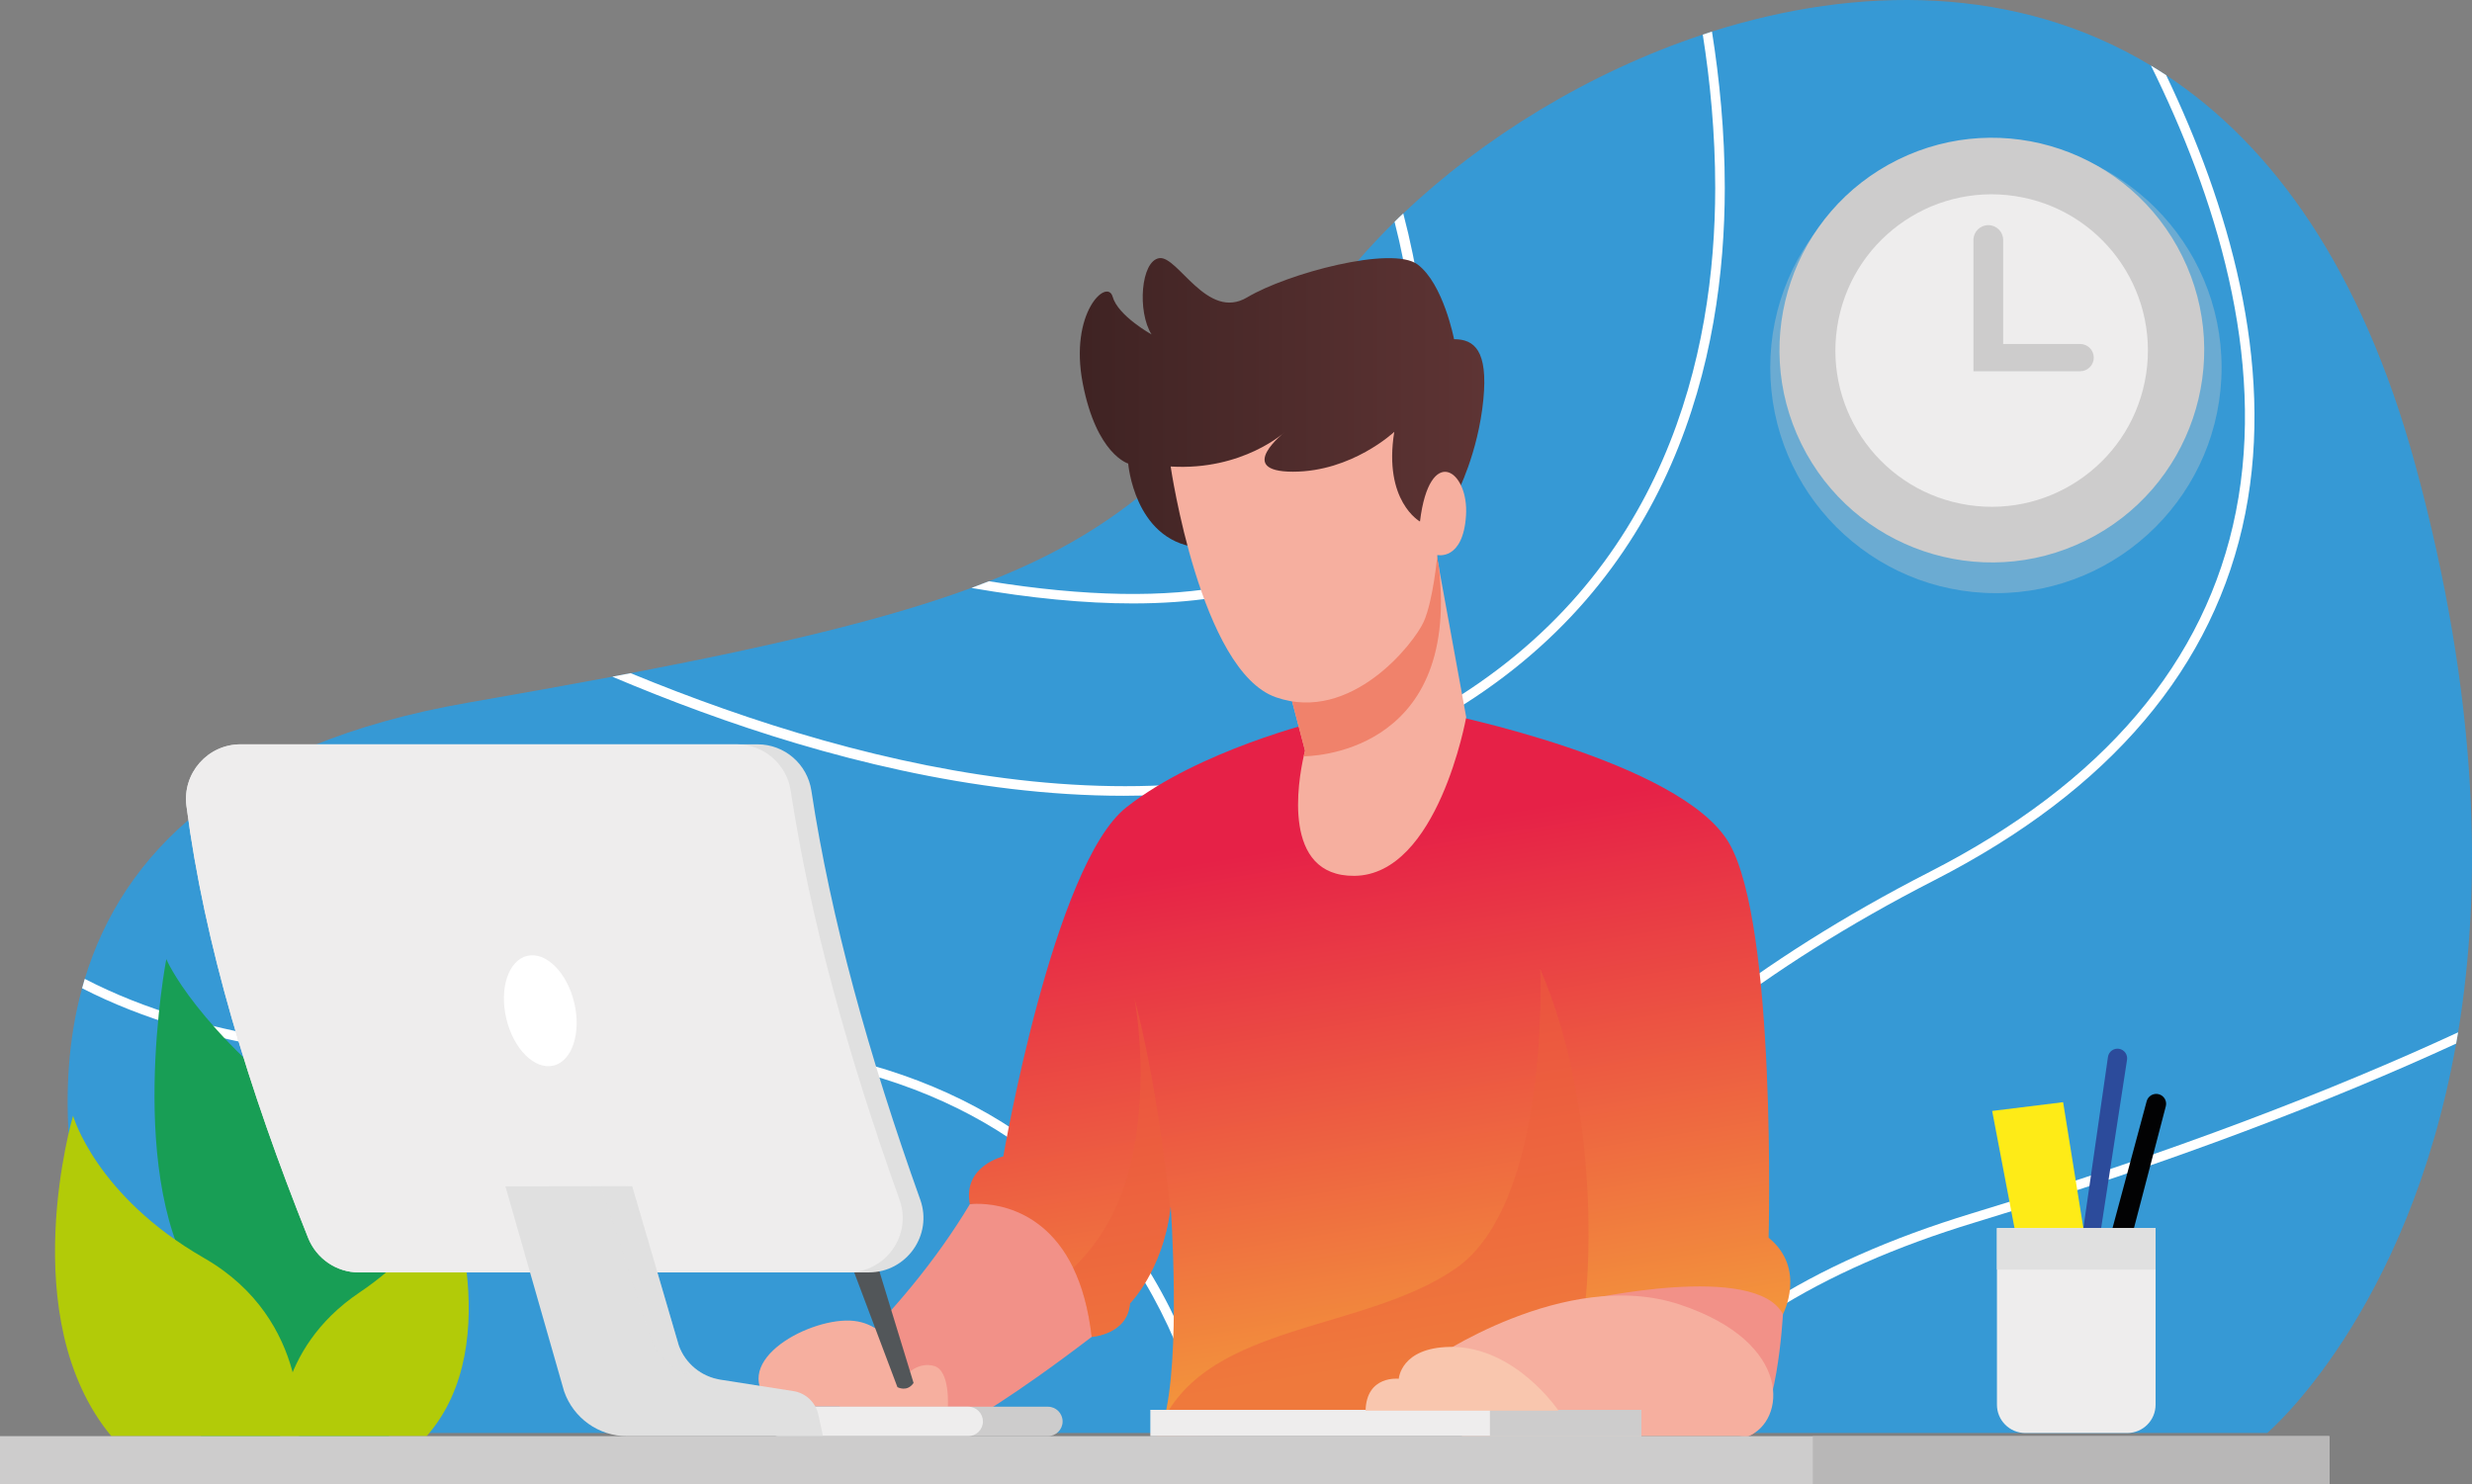 <?xml version="1.0" encoding="iso-8859-1"?>
<!-- Generator: Adobe Illustrator 24.3.0, SVG Export Plug-In . SVG Version: 6.00 Build 0)  -->
<svg version="1.1" id="Layer_1" xmlns="http://www.w3.org/2000/svg" xmlns:xlink="http://www.w3.org/1999/xlink" x="0px" y="0px"
	 viewBox="0 0 258.41 155.148" style="enable-background:new 0 0 258.41 155.148;" xml:space="preserve">
<rect x="0" y="0" width="258.41" height="155.148" fill="#808080" stroke="none"/>
<g>
	<g>
		<path style="fill:#3699D5;" d="M256.96,107.928c-0.07,0.4-0.14,0.79-0.21,1.18c-5.03,28.28-19.75,40.71-19.75,40.71H16.15
			c0,0-13.51-24.83-7.57-46.5c0.09-0.33,0.18-0.66,0.28-0.98c3.91-12.9,14.94-24.52,40.14-28.89c5.42-0.94,10.41-1.84,15.01-2.7
			c0.65-0.13,1.28-0.25,1.91-0.37c15.99-3.06,27.14-5.79,35.62-8.91c0,0,0,0,0.01,0c0.62-0.23,1.23-0.47,1.83-0.7
			c17.23-6.78,23.12-15.59,38.56-33.49c1.2-1.39,2.48-2.75,3.84-4.09c0.3-0.3,0.6-0.59,0.91-0.87c8.33-7.92,19.39-14.75,31.31-18.7
			c0.32-0.11,0.64-0.22,0.96-0.32c15.27-4.84,31.86-4.91,45.89,3.56c0.53,0.32,1.06,0.65,1.59,1c11.11,7.33,20.47,20.28,26.06,40.79
			C259.18,73.178,259.46,92.768,256.96,107.928z"/>
		<g>
			<path style="fill:#FFFFFF;" d="M234.71,53.688c-3.18,16.03-14.11,28.92-32.48,38.33c-36.1,18.47-50.47,41.58-56.15,57.8h-1.05
				c0.01-0.03,0.02-0.06,0.03-0.09c5.69-16.41,20.15-39.89,56.71-58.6c18.09-9.26,28.84-21.92,31.96-37.63
				c3.21-16.2-2.23-33.19-8.88-46.64c0.53,0.32,1.06,0.65,1.59,1C232.84,21.218,237.85,37.818,234.71,53.688z"/>
			<path style="fill:#FFFFFF;" d="M256.96,107.928c-0.07,0.4-0.14,0.79-0.21,1.18c-12.93,5.95-29.42,12.34-50.31,18.7
				c-16.54,5.03-28.15,12.41-34.65,22.01h-1.2c6.55-10.07,18.47-17.77,35.56-22.97C227.35,120.398,243.98,113.928,256.96,107.928z"
				/>
			<path style="fill:#FFFFFF;" d="M180.3,19.668c-0.01,17.43-5.13,41.16-29.42,55.29c-10.29,5.99-21.85,8.24-33.43,8.24
				c-15.72,0-31.47-4.15-44.13-8.78c-3.21-1.17-6.33-2.41-9.31-3.67c0.65-0.13,1.28-0.25,1.91-0.37
				c25.01,10.31,58.86,18.61,84.46,3.72c23.88-13.89,28.91-37.27,28.92-54.43c0-5.77-0.54-11.24-1.3-16.05
				c0.32-0.11,0.64-0.22,0.96-0.32C179.74,8.198,180.3,13.778,180.3,19.668z"/>
			<path style="fill:#FFFFFF;" d="M144.16,53.438c-4.87,6.43-13.49,9.65-25.75,9.65c-5.01,0-10.64-0.54-16.86-1.62
				c0.62-0.23,1.23-0.47,1.83-0.7c20.11,3.23,33.53,0.58,39.98-7.93c5.78-7.61,5.15-18.94,2.42-29.65c0.3-0.3,0.6-0.59,0.91-0.87
				C149.6,33.398,150.33,45.308,144.16,53.438z"/>
			<path style="fill:#FFFFFF;" d="M127.07,149.818h-1.03c-2.12-8.37-6.05-17.41-13.22-24.75c-11.75-12.03-29.59-17.06-53.02-14.93
				c-21.45,1.94-38.61-0.35-51.22-6.82c0.09-0.33,0.18-0.66,0.28-0.98c12.46,6.45,29.49,8.73,50.85,6.8
				c23.76-2.15,41.86,2.98,53.83,15.24C120.92,131.938,124.93,141.238,127.07,149.818z"/>
		</g>
	</g>
	<g>
		<path style="fill:#189E55;" d="M41.133,140.398c0,0,5.75-12.875-7.5-22.875s-16.25-17.25-16.25-17.25s-4.476,23.481,3.625,34.625
			v16.125h19.614L41.133,140.398z"/>
		<path style="fill:#B2CB08;" d="M29.273,150.148c0,0-0.649-9,8.312-15.025c8.961-6.025,8.831-12.1,8.831-12.1
			s6.883,17.236-1.818,27.125H29.273z"/>
		<path style="fill:#B2CB08;" d="M31.262,150.148c0,0,1.385-12.125-9.933-18.625S7.637,116.648,7.637,116.648s-6.25,21.125,4,33.5
			H31.262z"/>
	</g>
	<g>
		<g>
			<g>
				<path style="fill:#F29188;" d="M101.38,125.898c-3.487,5.816-8.071,11.359-13.61,16.665v6.046h13.52c0,0,4.271-2.3,12.831-8.84
					C114.12,139.768,116.927,121.065,101.38,125.898z"/>
				<path style="fill:#F29188;" d="M186.38,137.398c0,0-0.63,12-3.63,12.75s-15.292-10.38-15.292-10.38l-1.398-5.31l9.107-6.643
					C175.167,127.815,186.01,131.148,186.38,137.398z"/>
			</g>
			<g>
				<linearGradient id="SVGID_1_" gradientUnits="userSpaceOnUse" x1="147.48" y1="142.629" x2="138.48" y2="87.962">
					<stop  offset="0" style="stop-color:#F3933C"/>
					<stop  offset="1" style="stop-color:#E62147"/>
				</linearGradient>
				<path style="fill:url(#SVGID_1_);" d="M186.38,137.398c-2.88-5.5-20.63-1.5-20.63-1.5l12.63,12.71h-56.76
					c1.88-6.54,0.76-22.46,0.76-22.46c-0.01,0.12-0.03,0.23-0.05,0.35c-0.83,6.39-4.21,9.77-4.21,9.77c-0.24,3.26-4,3.5-4,3.5
					c-0.34-3-1.03-5.36-1.93-7.21c-3.69-7.63-10.81-6.66-10.81-6.66c-0.76-4,3.5-5,3.5-5s5.24-30.5,12.87-36.5s20.07-9,20.07-9
					l12.81-0.87c0,0,25.12,5,30.12,13.62s4.13,41.25,4.13,41.25C188.88,132.648,186.38,137.398,186.38,137.398z"/>
				<path style="opacity:0.5;fill:#EC613D;" d="M165.75,135.898c0,0,2.125-18.5-4.75-34.625c0,0,1.125,24.5-8.875,31.375
					s-27,5.5-31.25,17.5l37.5-0.333L165.75,135.898z"/>
				<path style="opacity:0.5;fill:#EC613D;" d="M122.33,126.498c-0.83,6.39-4.21,9.77-4.21,9.77c-0.24,3.26-4,3.5-4,3.5
					c-0.34-3-1.03-5.36-1.93-7.21c1.99-1.92,4.25-4.89,5.56-9.24c2.65-8.76,0.96-18.28,0.84-18.96
					C120.75,112.548,121.93,122.598,122.33,126.498z"/>
			</g>
		</g>
		<path style="fill:#F6AF9F;" d="M149.5,142.273c0,0,14.125-9.875,26.125-5.875s11,12.25,7.125,13.75h-29.917L149.5,142.273z"/>
		<g>
			<path style="fill:#F6AF9F;" d="M153.27,74.978c0,0-2.94,16.5-11.69,16.59c-7.64,0.07-5.87-9.95-5.3-12.5
				c0.08-0.38,0.14-0.59,0.14-0.59l-3.17-12.08l16.83-8.91l0.34,1.85v0.03L153.27,74.978z"/>
			<path style="fill:#F0826B;" d="M136.28,79.068c0.08-0.38,0.14-0.59,0.14-0.59l-3.17-12.08l16.83-8.91l0.34,1.85v0.03
				C152.63,79.068,136.59,79.068,136.28,79.068z"/>
			<linearGradient id="SVGID_2_" gradientUnits="userSpaceOnUse" x1="112.878" y1="42.231" x2="155.162" y2="42.231">
				<stop  offset="0" style="stop-color:#3F2323"/>
				<stop  offset="1" style="stop-color:#5E3434"/>
			</linearGradient>
			<path style="fill:url(#SVGID_2_);" d="M152.312,51.586c0,0,2.204-4.213,2.75-9.812c0.5-5.125-0.937-6.312-3.062-6.312
				c0,0-1.125-5.812-3.813-7.812c-2.687-2-13.625,0.938-17.812,3.438c-4.188,2.5-7.25-4.386-9.188-4.099
				c-1.937,0.287-2.312,5.599-0.812,7.974c0,0-3.5-1.938-4.063-3.937c-0.562-2-4.562,1.625-3.125,9.062
				c1.438,7.438,4.75,8.375,4.75,8.375s0.625,7.875,7.063,8.75c6.437,0.875,23.437-0.625,23.437-0.625L152.312,51.586z"/>
			<path style="fill:#F6AF9F;" d="M122.375,48.773c0,0,3.125,21.375,11,24.125s14.458-5.657,15.458-7.907
				c1-2.25,1.42-6.965,1.42-6.965s2.684,0.623,2.996-4.127c0.312-4.75-3.813-7.562-4.813,0.625c0,0-3.854-2.125-2.687-9.375
				c0,0-4.417,4.167-10.583,4.167c-6.167,0-0.833-4.167-0.833-4.167S129.917,49.231,122.375,48.773z"/>
		</g>
		<g>
			<g>
				<rect x="120.25" y="147.398" style="fill:#EEEDED;" width="51.333" height="2.75"/>
				<rect x="155.75" y="147.398" style="fill:#CDCCCC;" width="15.833" height="2.75"/>
				<path style="fill:#F9C6AE;" d="M162.917,147.481c0,0-4.54-6.774-11.349-6.665c-5.153,0.082-5.345,3.332-5.345,3.332
					s-3.385-0.403-3.473,3.333H162.917z"/>
			</g>
			<g>
				<path style="fill:#F6AF9F;" d="M99.083,147.065c0,0,0.25-3.75-1.417-4.25c-1.667-0.5-2.917,0.917-2.917,0.917
					s-1.25-5.5-5.917-5.667c-4.667-0.167-13.083,4.583-7.917,9H99.083z"/>
				<path style="fill:#CDCCCC;" d="M111.08,148.608c0,0.85-0.69,1.54-1.54,1.54H81.46c-0.85,0-1.54-0.69-1.54-1.54
					c0-0.85,0.69-1.54,1.54-1.54h28.08C110.39,147.068,111.08,147.758,111.08,148.608z"/>
				<path style="fill:#EEEDED;" d="M102.75,148.608c0,0.85-0.69,1.54-1.54,1.54H81.46c-0.85,0-1.54-0.69-1.54-1.54
					c0-0.85,0.69-1.54,1.54-1.54h19.75C102.06,147.068,102.75,147.758,102.75,148.608z"/>
				<path style="fill:#525659;" d="M95.5,144.586l-4.978-16.266c-0.221-0.724-0.976-1.143-1.707-0.947l0,0
					c-0.804,0.214-1.247,1.076-0.954,1.855l5.952,15.795C93.812,145.023,94.812,145.586,95.5,144.586z"/>
			</g>
		</g>
	</g>
	<g>
		<path style="fill:#FFFFFF;stroke:#B1539A;stroke-miterlimit:10;" d="M60.437,104.114c0.542,3.281-0.638,6.209-2.636,6.539
			c-1.998,0.33-4.057-2.062-4.599-5.343c-0.542-3.281,0.638-6.209,2.636-6.539C57.835,98.441,59.895,100.833,60.437,104.114z"/>
		<path style="fill:#E0E0E0;" d="M90.82,133.028H37.51c-2.34,0-4.43-1.44-5.3-3.61c-6.24-15.58-10.85-30.73-12.72-45.16
			c-0.44-3.42,2.22-6.44,5.66-6.44h54.04c2.83,0,5.21,2.07,5.63,4.86c2.03,13.37,6,27.7,11.38,42.75
			C97.52,129.128,94.76,133.028,90.82,133.028z"/>
		<path style="fill:#EEEDED;" d="M88.66,133.028H37.51c-2.34,0-4.43-1.44-5.3-3.61c-6.24-15.58-10.85-30.73-12.72-45.16
			c-0.44-3.42,2.22-6.44,5.66-6.44h51.87c2.83,0,5.21,2.07,5.64,4.86c2.02,13.37,5.99,27.7,11.37,42.75
			C95.36,129.128,92.59,133.028,88.66,133.028z"/>
		<g>
			<path style="fill:#E0E0E0;" d="M86.033,150.148h-20.48c-2.97,0-5.62-1.89-6.59-4.7l-6.13-21.42c3.39,0.01,6.72-0.01,9.99-0.01
				c1.09,0,2.18,0,3.26,0.01l4.88,16.66c0.69,1.88,2.35,3.24,4.32,3.55l7.66,1.2c1.29,0.2,2.32,1.18,2.6,2.45L86.033,150.148z"/>
			<path style="opacity:0.35;fill:#E0E0E0;" d="M75.283,144.238l-1.73-0.16c-2.44-0.21-4.55-1.77-5.47-4.04l-5.26-16.02
				c1.09,0,2.18,0,3.26,0.01l4.88,16.66C71.653,142.568,73.313,143.928,75.283,144.238z"/>
		</g>
		<path style="fill:#FFFFFF;" d="M60.025,104.821c0.759,3.167-0.213,6.116-2.171,6.585c-1.958,0.469-4.161-1.718-4.92-4.885
			c-0.759-3.167,0.212-6.115,2.171-6.585C57.062,99.466,59.265,101.653,60.025,104.821z"/>
	</g>
	<g>
		<rect y="150.148" style="fill:#CDCCCC;" width="243.5" height="5"/>
		<rect x="189.5" y="150.148" style="fill:#B8B7B7;" width="54" height="5"/>
	</g>
	<polygon style="fill:#FEEB17;" points="218,129.731 215.667,115.231 208.25,116.148 211,130.563 	"/>
	<g>
		<path style="fill:#020203;" d="M225.652,114.395c-0.547-0.137-1.103,0.19-1.25,0.735l-3.819,14.186H220.5v1.085l2.333-1.085
			l3.569-13.655C226.548,115.103,226.211,114.534,225.652,114.395z"/>
		<path style="fill:#2C4B9B;" d="M219.5,129.148h0.026l2.823-18.349c0.084-0.546-0.286-1.057-0.831-1.148
			c-0.558-0.093-1.084,0.291-1.164,0.852l-2.568,17.896l1.465,2.583l0.25-0.116v-1.55V129.148z"/>
		<polygon style="fill:#B8B7B7;" points="219.5,129.315 219.526,129.148 219.5,129.148 		"/>
	</g>
	<path style="fill:#EEEDED;" d="M225.333,128.398v18.46c0,1.635-1.325,2.96-2.96,2.96H211.71c-1.635,0-2.96-1.325-2.96-2.96v-18.46
		H225.333z"/>
	<rect x="208.75" y="128.398" style="fill:#E0E0E0;" width="16.583" height="4.33"/>
	<g>
		<circle style="opacity:0.35;fill:#CDCCCC;" cx="208.643" cy="38.423" r="23.59"/>
		
			<ellipse transform="matrix(0.897 -0.442 0.442 0.897 5.194 95.725)" style="fill:#CDCCCC;" cx="208.25" cy="36.704" rx="22.197" ry="22.197"/>
		
			<ellipse transform="matrix(0.149 -0.989 0.989 0.149 140.867 237.14)" style="fill:#EEEDED;" cx="208.25" cy="36.704" rx="16.331" ry="16.331"/>
		<path style="fill:#CDCCCC;" d="M217.446,35.963H209.4V25.091c0-0.858-0.695-1.553-1.553-1.553c-0.858,0-1.553,0.695-1.553,1.553
			v13.723h1.069h2.037h8.045c0.787,0,1.426-0.638,1.426-1.426S218.233,35.963,217.446,35.963z"/>
	</g>
</g>
</svg>
